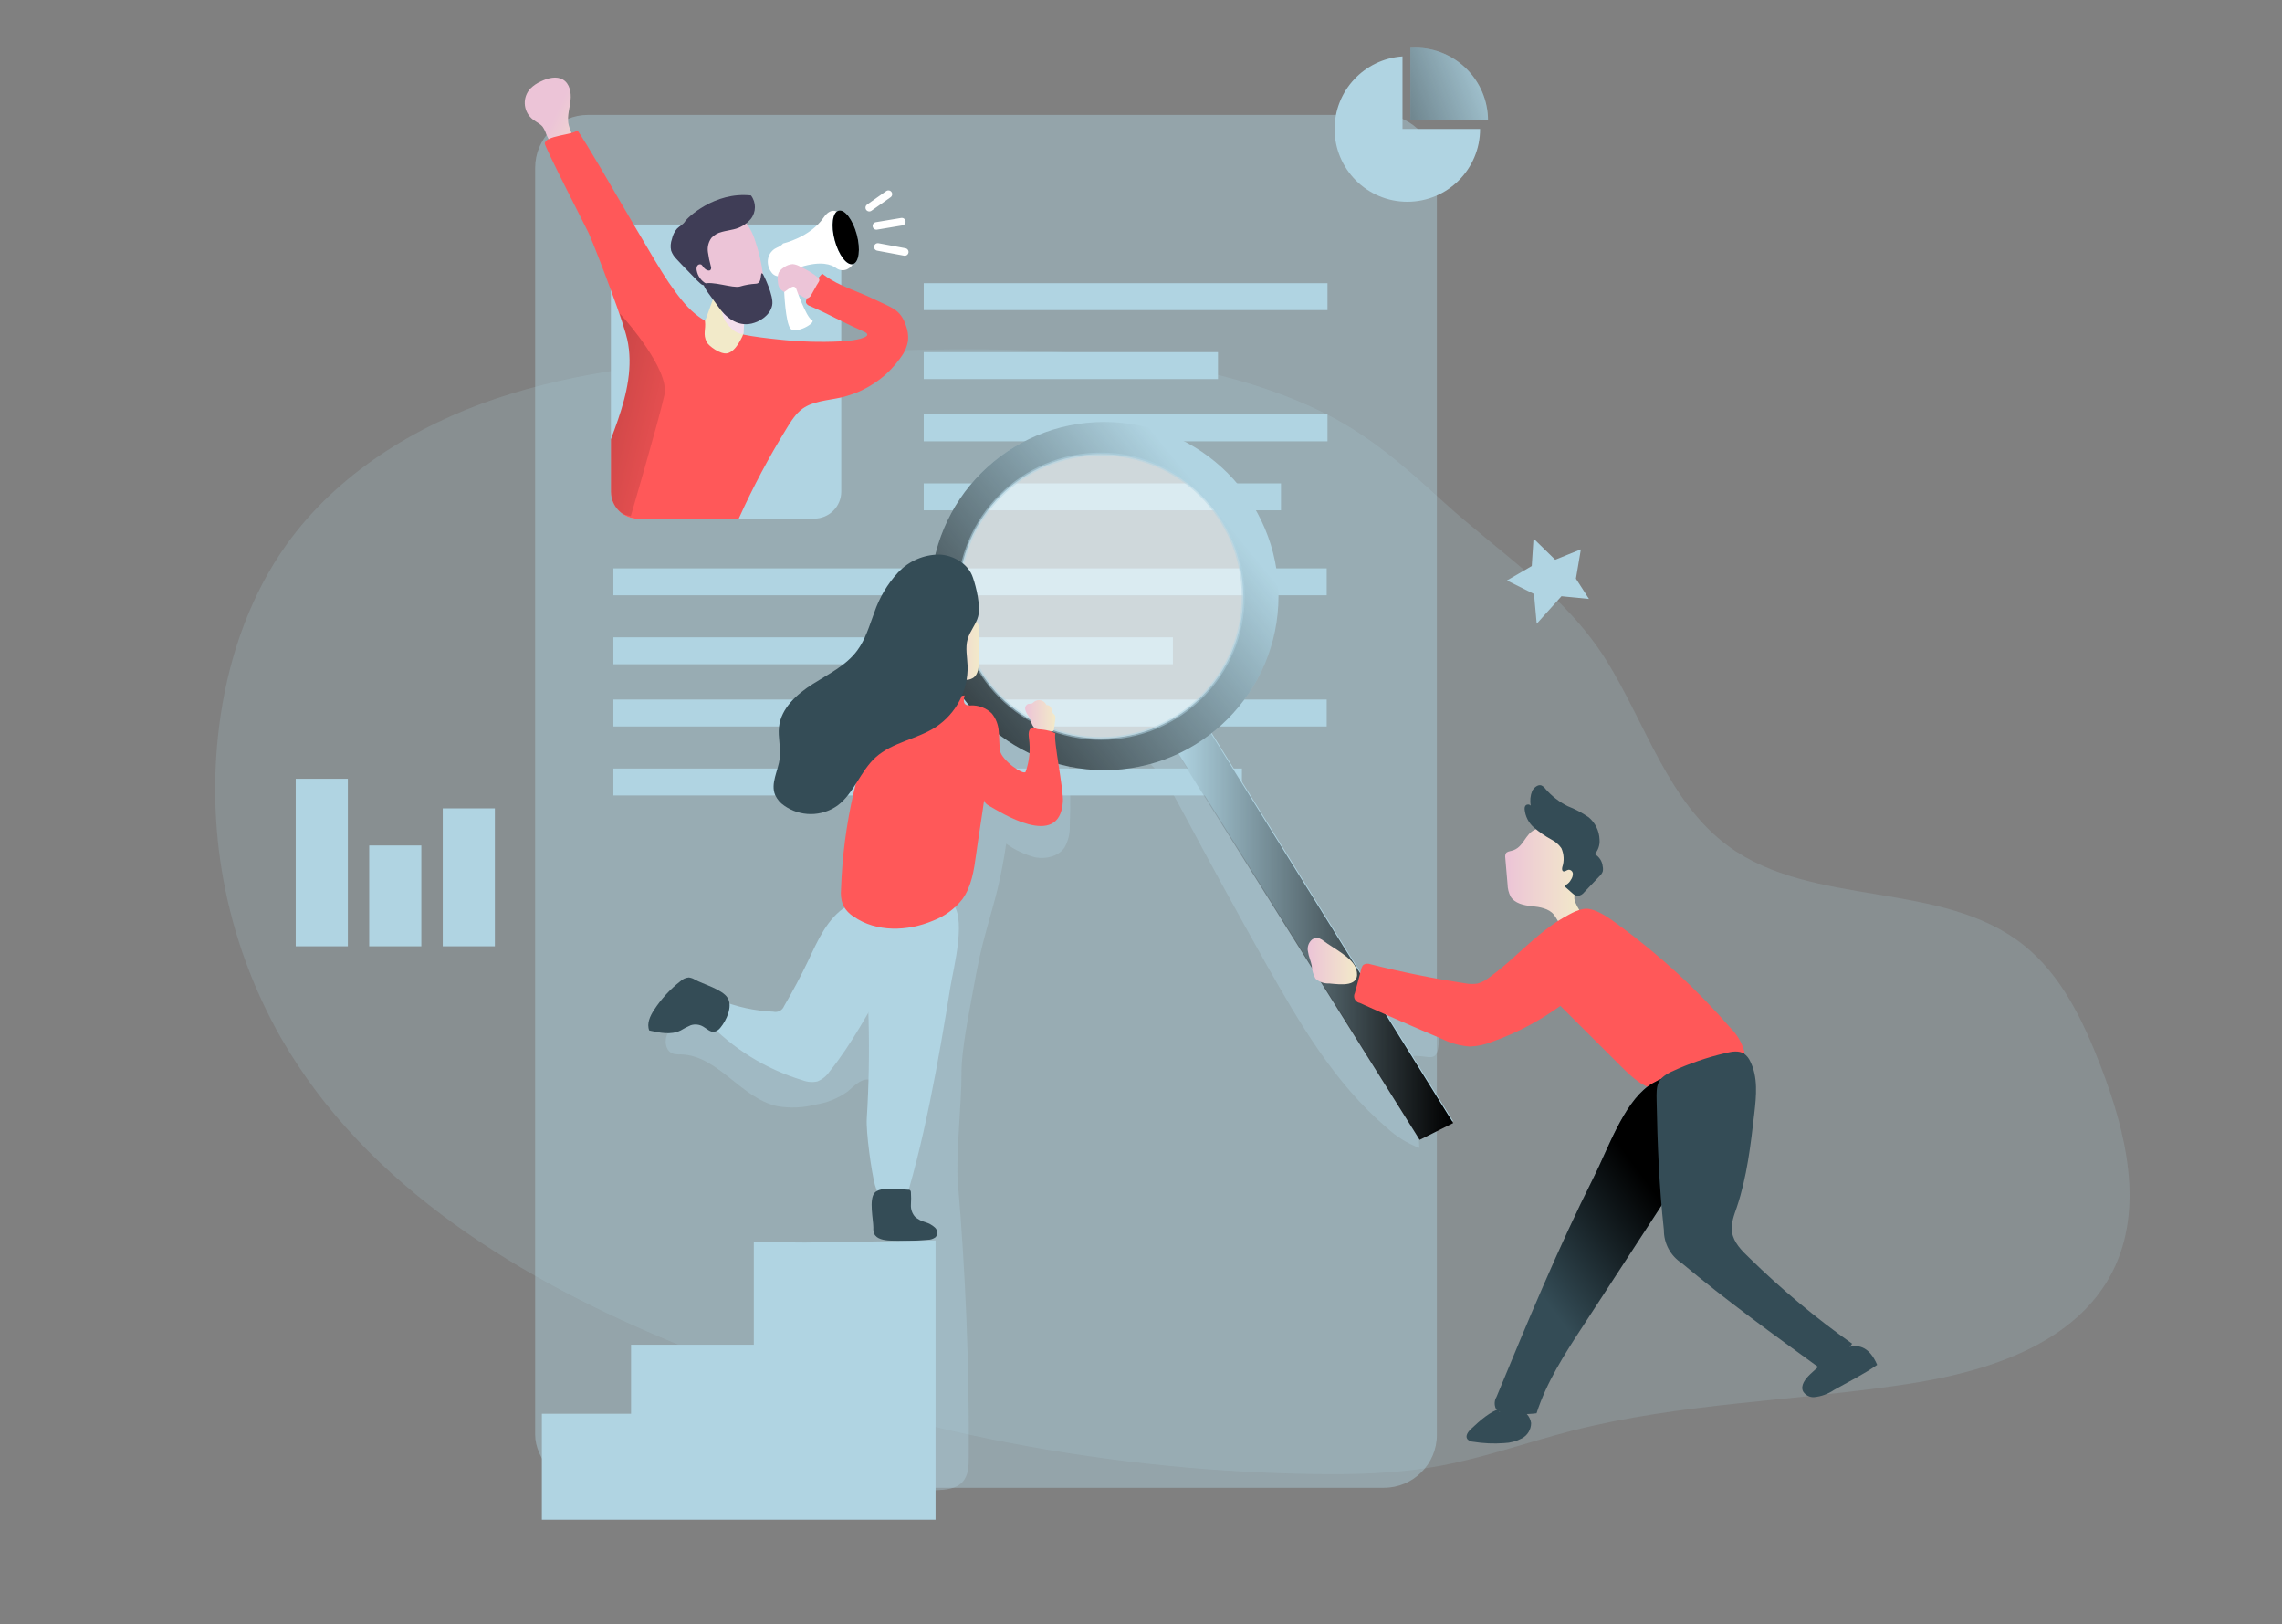 <?xml version="1.0" encoding="UTF-8"?>
<svg xmlns="http://www.w3.org/2000/svg" xmlns:xlink="http://www.w3.org/1999/xlink" id="Ebene_1" viewBox="0 0 1000 711.78">
  <rect x="0" y="0" width="1000" height="711.78" fill="#808080" stroke="none"/>
  <defs>
    <style>.cls-1{fill:url(#Unbenannter_Verlauf_10-6);}.cls-2{fill:url(#Unbenannter_Verlauf_10-5);}.cls-3{fill:url(#Unbenannter_Verlauf_10-3);}.cls-4{fill:url(#Unbenannter_Verlauf_10-2);}.cls-5{fill:url(#Unbenannter_Verlauf_10-4);}.cls-6{fill:url(#Unbenannter_Verlauf_10-8);}.cls-7{fill:url(#Unbenannter_Verlauf_10-7);}.cls-8{fill:url(#Unbenannter_Verlauf_21-2);}.cls-9{fill:url(#Unbenannter_Verlauf_21-3);}.cls-10{fill:url(#Unbenannter_Verlauf_21-5);}.cls-11{fill:url(#Unbenannter_Verlauf_21-6);}.cls-12{fill:url(#Unbenannter_Verlauf_21-4);}.cls-13{fill:url(#Unbenannter_Verlauf_21-7);}.cls-14{fill:#ff5859;}.cls-15,.cls-16{fill:#fff;}.cls-17,.cls-18,.cls-19,.cls-20{fill:#b0d4e2;}.cls-21{fill:#3f3d56;}.cls-22{fill:#344c56;}.cls-18{opacity:.34;}.cls-18,.cls-19,.cls-20,.cls-16{isolation:isolate;}.cls-19{opacity:.18;}.cls-20{opacity:.43;}.cls-16{opacity:.53;stroke:#b0d4e2;stroke-width:1.3px;}.cls-16,.cls-23{stroke-miterlimit:10;}.cls-23{fill:none;stroke:#fff;stroke-linecap:round;stroke-width:3.31px;}.cls-24{fill:url(#Unbenannter_Verlauf_76);}.cls-25{fill:url(#Unbenannter_Verlauf_10);}.cls-26{fill:url(#Unbenannter_Verlauf_21);}</style>
    <linearGradient id="Unbenannter_Verlauf_10" x1="-166.99" y1="-20515.6" x2="-131.89" y2="-20515.6" gradientTransform="translate(-6409.31 14261.58) rotate(25.91) scale(.78 .76) skewX(.34)" gradientUnits="userSpaceOnUse">
      <stop offset="0" stop-color="#ecc4d7"></stop>
      <stop offset=".42" stop-color="#efd4d1"></stop>
      <stop offset="1" stop-color="#f2eac9"></stop>
    </linearGradient>
    <linearGradient id="Unbenannter_Verlauf_10-2" x1="-3490.68" y1="-23629.78" x2="-3458.24" y2="-23629.78" gradientTransform="translate(-10018.77 15357) rotate(41.88) scale(.78) skewX(-.49)" xlink:href="#Unbenannter_Verlauf_10"></linearGradient>
    <linearGradient id="Unbenannter_Verlauf_76" x1="-406.66" y1="-20821.37" x2="-462.29" y2="-20786.2" gradientTransform="translate(-6828.47 14432.39) rotate(27.55) scale(.78) skewX(-.34)" gradientUnits="userSpaceOnUse">
      <stop offset="0" stop-color="#ecc4d7"></stop>
      <stop offset=".42" stop-color="#efd4d1"></stop>
      <stop offset="1" stop-color="#f4dfed"></stop>
    </linearGradient>
    <linearGradient id="Unbenannter_Verlauf_10-3" x1="2984.68" y1="-13435" x2="3026.11" y2="-13435" gradientTransform="translate(-1719.68 10490.19) rotate(-.73) scale(.78) skewX(.74)" xlink:href="#Unbenannter_Verlauf_10"></linearGradient>
    <linearGradient id="Unbenannter_Verlauf_10-4" x1="3.88" y1="-20488.24" x2="26.43" y2="-20488.24" xlink:href="#Unbenannter_Verlauf_10"></linearGradient>
    <linearGradient id="Unbenannter_Verlauf_21" x1="-65.05" y1="-20272.38" x2="-81.89" y2="-20260.61" gradientTransform="translate(-9748.94 12150.83) rotate(40.36) scale(.79 .78) skewX(.08)" gradientUnits="userSpaceOnUse">
      <stop offset="0" stop-color="#000" stop-opacity="0"></stop>
      <stop offset=".99" stop-color="#000"></stop>
    </linearGradient>
    <linearGradient id="Unbenannter_Verlauf_21-2" x1="314.98" y1="-6493.09" x2="62.62" y2="-6432.54" gradientTransform="translate(0 -6301.5) scale(1 -1)" xlink:href="#Unbenannter_Verlauf_21"></linearGradient>
    <linearGradient id="Unbenannter_Verlauf_21-3" x1="44.43" y1="-20364.62" x2="41.46" y2="-20273.95" gradientTransform="translate(-6409.31 14261.58) rotate(25.91) scale(.78 .76) skewX(.34)" xlink:href="#Unbenannter_Verlauf_21"></linearGradient>
    <linearGradient id="Unbenannter_Verlauf_21-4" x1="517.42" y1="-13515.15" x2="638.54" y2="-13515.15" gradientTransform="translate(-1.71 13925.39)" xlink:href="#Unbenannter_Verlauf_21"></linearGradient>
    <linearGradient id="Unbenannter_Verlauf_21-5" x1="533.69" y1="-13703.33" x2="374.51" y2="-13573.61" gradientTransform="translate(-1.71 13925.39)" xlink:href="#Unbenannter_Verlauf_21"></linearGradient>
    <linearGradient id="Unbenannter_Verlauf_10-5" x1="661.3" y1="-13541.3" x2="695.05" y2="-13541.3" gradientTransform="translate(-1.71 13925.39)" xlink:href="#Unbenannter_Verlauf_10"></linearGradient>
    <linearGradient id="Unbenannter_Verlauf_21-6" x1="675.61" y1="-13359.99" x2="729.69" y2="-13400.23" gradientTransform="translate(-1.71 13925.39)" xlink:href="#Unbenannter_Verlauf_21"></linearGradient>
    <linearGradient id="Unbenannter_Verlauf_10-6" x1="574.83" y1="-13504.22" x2="596.39" y2="-13504.22" gradientTransform="translate(-1.71 13925.39)" xlink:href="#Unbenannter_Verlauf_10"></linearGradient>
    <linearGradient id="Unbenannter_Verlauf_10-7" x1="413.38" y1="-13641.87" x2="430.74" y2="-13641.87" gradientTransform="translate(-1.71 13925.39)" xlink:href="#Unbenannter_Verlauf_10"></linearGradient>
    <linearGradient id="Unbenannter_Verlauf_10-8" x1="450.97" y1="-13611.75" x2="464.24" y2="-13611.75" gradientTransform="translate(-1.71 13925.39)" xlink:href="#Unbenannter_Verlauf_10"></linearGradient>
    <linearGradient id="Unbenannter_Verlauf_21-7" x1="660.15" y1="-13923.28" x2="543.24" y2="-13877.94" gradientTransform="translate(-2.16 13951.28)" xlink:href="#Unbenannter_Verlauf_21"></linearGradient>
  </defs>
  <path class="cls-19" d="m703.83,289.21c17.41,27.89,27.17,62.18,53.57,81.57,37.06,27.13,93.31,14.72,129.31,43.27,16.62,13.18,26.15,33.19,33.8,53,11.17,28.9,19.25,62.32,5.3,90-16.11,31.95-55.15,44.17-90.44,49.47-48.88,7.47-98.86,8.16-146.8,20.47-19.11,4.92-37.86,11.65-57.19,15.24s-38.76,4-58.24,3.62c-94.14-1.69-187.17-20.69-274.43-56.05-69.69-28.25-138.09-69.7-175.53-134.93-24.45-42.9-33.77-92.78-26.47-141.62,4-26.71,13.28-52.94,29-74.85,22.06-30.66,55.84-51.7,91.69-63.77s73.93-16,111.73-18c78-4.21,176.45-11.22,248.7,23.13,21.53,10.27,37.35,24.25,54.68,40.11,24.87,22.6,53.2,40.44,71.32,69.34Z"></path>
  <rect class="cls-20" x="234.51" y="50.35" width="395.14" height="601.56" rx="23.18" ry="23.18"></rect>
  <path class="cls-18" d="m619.36,462.72l2.62,40.28c-5.28-1.99-10.13-5-14.27-8.84-22.83-19.43-38.26-45.87-52.95-71.89-12.48-22.2-24.7-44.52-36.66-66.95-4.37-8.18-8.92-16.66-16.21-22.4,6.87-3.89,15.48-6.1,22.63-2.74,8.73,4.11,12,14.5,16.55,23,4.73,8.86,11.53,16.41,17.56,24.42,7.82,10.37,14.39,21.61,19.59,33.51.89,2.39,2.14,4.63,3.7,6.65,2.41,2.35,5.27,4.18,8.41,5.38,9.53,4.44,18.79,9.45,27.72,15,3.15,1.76,5.99,4.02,8.42,6.69,2.94,3.66,4.34,8.32,3.91,13-.67,8.29-4.61,4.4-11.02,4.89Z"></path>
  <path class="cls-18" d="m303.81,446.71c-3.89.86-8.05,1.91-10.52,5s-2.1,8.78,1.69,10c1.09.26,2.2.36,3.32.3,16.2.36,26.33,19.05,42.07,22.65,5.69,1.02,11.53.79,17.12-.67,4.99-.78,9.74-2.71,13.86-5.64,2.86-2.31,5.64-5.68,9.3-5.32,4.2.4,6.14,5.28,7.08,9.38,8.57,37.27,6.31,76.06,3.85,114.23-.8,12.62-1.07,25.79-1.3,38.47,0,4.48,0,9.36,2.71,12.92,3.85,4.94,11.11,5.17,17.38,4.94,4-.17,8.54-.52,11.31-3.49s2.82-7,2.84-10.9c.25-40.25-1.34-80.45-4.79-120.6-.93-10.62,1.72-36.43,1.6-47.1-.11-11.23,3.66-28.58,5.61-39.64,4.92-28.06,9.82-33.38,14-61.55,3.85,2.8,8.2,4.83,12.81,6,4.67.86,10.05-.42,12.75-4.34,1.63-2.91,2.42-6.21,2.29-9.54.38-8.59.27-17.19-.34-25.77.01-2.02-.47-4.02-1.41-5.81-1.4-1.88-3.3-3.33-5.47-4.2l-28.31-14.1c-2.97-1.8-6.35-2.84-9.82-3-3.84.42-7.41,2.19-10.07,5-15.46,14.45-15.55,38.33-17.65,59.38-1.77,17.71-5.91,35.63-15.67,50.48s-25.89,26.38-43.69,27.14c-11.02.58-22.05-.85-32.55-4.22Z"></path>
  <path class="cls-17" d="m363.53,469.51c-1.31,1.95-3.16,3.46-5.33,4.35-2.18.47-4.44.29-6.52-.52-16.07-4.84-30.57-13.83-42.06-26.06,1.48-3.29,3.42-6.35,5.76-9.09,7.47,3.03,15.4,4.76,23.45,5.11,1.99.49,4.04-.57,4.78-2.48,3.78-6.44,7.28-13.03,10.51-19.77,4.21-8.94,8.42-18.7,16.83-23.94.75-.55,1.64-.86,2.57-.9.96.12,1.86.51,2.6,1.13,6.31,4.21,13.38,9,16.28,16.45,2.51,6.31-.21,10.35-3.47,15.76-8.35,13.61-15.31,27.45-25.4,39.96Z"></path>
  <path class="cls-17" d="m394.78,532.25c-5.8-1.64-9.82-7.21-11.38-13.06s-3.95-23.14-3.57-29.13c1.81-28.76,1.06-57.62-2.23-86.24-.19-1.6,35.35-10.93,38.7-8.81,8,5,1.43,29.57.17,37.48-4.86,30.33-11.87,70.72-21.69,99.76Z"></path>
  <path class="cls-17" d="m368.65,110.14v105.26c0,6.54-5.3,11.83-11.84,11.84h-77.3c-6.52-.03-11.79-5.32-11.8-11.84v-105.26c.03-5.8,4.27-10.73,10-11.63.59-.1,1.19-.15,1.79-.15h77.3c.49,0,.98.03,1.47.11,1.49.17,2.93.63,4.23,1.37,3.77,2.06,6.13,6,6.15,10.3Z"></path>
  <path class="cls-25" d="m249.03,53.9c-.45-3.34.64-6.65,1-10s-.39-7.25-3.28-9-6.71-.71-9.76.78c-1.7.75-3.25,1.8-4.57,3.11-3.47,3.75-3.24,9.6.51,13.07.02.02.05.05.07.07.22.21.45.4.69.58,1.38,1,3.07,1.75,4.14,3.1.68,1.01,1.21,2.12,1.58,3.28,1,2.47,2.6,4.92,5.1,5.92,2.21.88,6,.06,6.53-2.63.43-2.51-1.67-5.78-2.01-8.28Z"></path>
  <path class="cls-14" d="m397.93,149.08c-.4,2.73-1.5,5.32-3.2,7.5l-.38.55c-1.17,1.62-2.45,3.15-3.83,4.59-.88.94-1.8,1.83-2.77,2.69-2.96,2.57-6.25,4.74-9.78,6.46-.57.27-1.14.54-1.73.8s-1.26.52-1.89.75-1.24.47-1.87.65-1,.32-1.52.47c-.75.23-1.53.44-2.31.61l-.25.06c-5.74,1.28-12,1.49-16.77,4.9-.71.53-1.38,1.12-2,1.75-.31.31-.61.64-.9,1-.29.34-.57.7-.84,1.06s-.55.71-.8,1.09c-.78,1.09-1.49,2.25-2.19,3.41l-.06.06-.06.13c-7.87,12.76-14.91,26.01-21.07,39.67h-44.2c-6.54-.03-11.82-5.34-11.8-11.88v-22.89c1.07-2.86,2.12-5.7,3.11-8.58,3.87-11.28,6.65-23.43,4.08-35.13-.1-.52-.38-1.51-.71-2.73-.42-1.43-1-3.16-1.6-5.07-1.33-4-3-8.88-4.88-13.86-3.64-9.89-7.66-20.22-9.72-24.95-.5-1.13-19.54-38.22-19.29-39.42.27-.83.91-1.49,1.73-1.8,2.46-1.31,6.94-1.83,10-2.7.93-.22,1.82-.61,2.61-1.15,4.27,6.12,15.14,25,24.71,41.39,6.52,11.13,12.43,21.12,15.31,25.28,3.5,5,7,10,11.74,13.89,1.32,1.08,2.72,2.05,4.19,2.92,5.17,2.94,10.82,4.97,16.68,6,5.07,1,10.28,1.6,15.37,2.13,9.18,1.02,18.42,1.3,27.64.84,1.07-.06,2.12-.15,3.18-.25,4.37-.42,11.44-2,6.54-4.1-3.24-1.41-6.54-3-9.72-4.57-4.88-2.42-9.57-4.81-13.69-6.54-.77-.2-1.42-.72-1.77-1.43-.11-.66.05-1.33.44-1.87l.06-.13c2.53-4.69,2.3-5.87,4.93-8.94.44-.54,1-1.13,1.64-1.83,2.59,1.99,5.41,3.67,8.39,5,4.77,2.23,9.93,4,14.37,6.2,7.78,3.83,11.59,4.27,14.07,11.91.69,1.94.97,4.01.81,6.06Z"></path>
  <path class="cls-4" d="m308.93,140.64c.44,3.95-1,5.68.75,9.25.85,1.68,6,5.52,9,4.92,3.8-.78,6.34-6.94,6.59-7.33.34-.67.5-1.42.48-2.17.02-2.42.17-4.83.46-7.23.29-2.42,1.26-4.71,2.81-6.6-.67-1.8-2.05-3.25-3.81-4-1.73-.57-3.57-.7-5.36-.4-1.38.22-2.17-6.47-3.34-5.75s-6.44,16.78-7.58,19.31Z"></path>
  <path class="cls-24" d="m317.71,118.5s-4,16.25.27,22.44,7.81,5.35,7.81,5.35l.87-13.36-8.95-14.43Z"></path>
  <path class="cls-3" d="m322.34,136.4c1.13.73,2.39,1.24,3.71,1.49,3.37.45,6.46-2.42,7.73-6s1.08-7.73.57-11.67c-.64-4.92-1.77-9.76-3.35-14.46-.77-2.67-1.99-5.19-3.61-7.45-2.22-2.88-5.55-4.7-9.18-5-3.45-.18-6.85.89-9.59,3-2.86,2.09-4.97,5.05-6,8.44-3.81,13.07,10.94,26.55,19.72,31.65Z"></path>
  <path class="cls-15" d="m341.34,121.08c-1.36-.01-2.62-.71-3.35-1.86-1.18-1.56-1.71-3.52-1.48-5.46.25-1.95,1.35-3.69,3-4.75,1.26-.76,2.78-1.16,3.62-2.33,0,0,11.76-2.6,17.79-11.35s11.65,4.68,11.65,4.68c0,0,6.32,14.68-1.59,18.08-1.58.6-3.35.33-4.68-.71-2-1.47-6.45-3.19-15.4-.41l-9.56,4.11Z"></path>
  <path class="cls-5" d="m350.89,116.97c-1.04-.69-2.24-1.12-3.48-1.25-1.43.08-2.8.59-3.93,1.47-.92.55-1.69,1.32-2.23,2.24-.53,1.34-.65,2.8-.35,4.2.02.92.27,1.82.72,2.63.53.7,1.22,1.26,2,1.66,1.18.89,2.61,1.37,4.09,1.38.59-.15,1.2-.24,1.81-.27,1.65.09,3,2.07,4.55,1.58.72-.34,1.28-.93,1.58-1.66l2.26-4.05c.65-1.14,1.76-2.12.7-3.15-2.33-1.96-4.93-3.57-7.72-4.78Z"></path>
  <path class="cls-15" d="m348.87,126.4s4.4,12.6,6.85,13.77-7.3,6.56-9.41,3.72-2.66-15.92-2.66-15.92c0,0,3.1-2.47,4-2.37.53,0,1,.32,1.22.8Z"></path>
  <ellipse class="cls-17" cx="370.62" cy="103.98" rx="5" ry="12.12" transform="translate(-14.28 99.5) rotate(-15)"></ellipse>
  <ellipse class="cls-26" cx="370.62" cy="103.98" rx="5" ry="12.12" transform="translate(-14.28 99.5) rotate(-15)"></ellipse>
  <path class="cls-21" d="m329.01,95.94c-1.93,2.29-4.55,3.88-7.47,4.54-1.72.44-3.5.65-5.21,1.13-1.74.4-3.32,1.3-4.54,2.6-1.32,1.78-1.88,4-1.58,6.19.29,2.16.73,4.29,1.32,6.39.19.5.12,1.06-.19,1.49-.42.42-1.14.25-1.67,0-.64-.35-1.18-.85-1.59-1.45-.2-.36-.47-.67-.8-.92-.66-.28-1.43-.01-1.77.62-.29.62-.37,1.33-.2,2,.44,2.38,1.9,4.46,4,5.67-.08.5-.55.84-1.05.76,0,0-.01,0-.02,0h0c-.5-.11-.95-.36-1.3-.73-1-.85-1.89-1.78-2.78-2.71l-3.49-3.6c-1.39-1.43-2.79-2.85-4.13-4.33-1.09-1.05-1.93-2.34-2.44-3.76-.37-1.71-.24-3.49.36-5.13.35-1.67,1.11-3.22,2.22-4.52,1.12-1.15,2.76-1.83,3.56-3.22s12.79-13.08,28.85-11.32c2.34,3.05,2.3,7.29-.08,10.3Z"></path>
  <line class="cls-23" x1="389.31" y1="85.08" x2="380.92" y2="90.99"></line>
  <line class="cls-23" x1="395.18" y1="97.13" x2="384.05" y2="98.99"></line>
  <line class="cls-23" x1="396.48" y1="110.4" x2="384.68" y2="108.2"></line>
  <path class="cls-8" d="m291.18,172.99c-2.35,10.75-14.76,53.17-14.76,53.17-1.2-.27-2.4-.59-3.58-.94-3.23-2.22-5.15-5.9-5.13-9.82v-22.89c1.07-2.86,2.12-5.7,3.11-8.58,3.87-11.28,6.65-23.43,4.08-35.13-.1-.52-.38-1.51-.71-2.73-.74-2.67-1.88-6.44-2.63-8.73l2.48,2.8s19.5,22.1,17.14,32.85Z"></path>
  <path class="cls-9" d="m394.35,157.12c-6.29,8.69-15.53,14.77-26,17.1-5.74,1.27-12,1.48-16.75,4.9-3,2.12-5,5.31-6.88,8.45,0,0,8.3-15.34,16.44-17.85s30.29-10.92,34.78-17.44c-.39,1.66-.92,3.27-1.59,4.84Z"></path>
  <path class="cls-21" d="m308.29,124.4c.05,1.89,3.93,6.26,6.42,9.91,3.07,4.5,8.25,8.95,14.68,7.46,3.46-.8,8.08-3.5,9-8.05.81-4.05-3.82-13.26-4-13.52-1.69-2.14.07,4-3.15,4.12-2.39.13-4.76.54-7.05,1.24-3.09.84-12.33-2.67-15.9-1.16Z"></path>
  <rect class="cls-17" x="404.79" y="124.08" width="176.93" height="11.8"></rect>
  <rect class="cls-17" x="404.79" y="154.3" width="128.94" height="11.8"></rect>
  <rect class="cls-17" x="404.79" y="181.58" width="176.93" height="11.8"></rect>
  <rect class="cls-17" x="404.79" y="211.81" width="156.55" height="11.8"></rect>
  <rect class="cls-17" x="268.79" y="249.04" width="312.58" height="11.8"></rect>
  <rect class="cls-17" x="268.79" y="279.26" width="245.19" height="11.8"></rect>
  <rect class="cls-17" x="268.79" y="306.52" width="312.58" height="11.8"></rect>
  <rect class="cls-17" x="268.79" y="336.75" width="275.43" height="11.8"></rect>
  <path class="cls-17" d="m636.71,491.18l-14.72,7.38-106.48-169.83c6.31-3,9.55-4.2,14.73-8.7l106.47,171.15Z"></path>
  <path class="cls-12" d="m636.83,492.08l-14.72,7.38-106.4-169.74c6.31-3,9.55-4.2,14.72-8.71l106.4,171.07Z"></path>
  <path class="cls-17" d="m483.96,184.89c-42.13,0-76.29,34.16-76.29,76.29,0,42.13,34.16,76.29,76.29,76.29,42.13,0,76.28-34.15,76.29-76.28,0-42.13-34.15-76.29-76.28-76.3h0Zm-1.53,138.65c-34.41.01-62.31-27.87-62.32-62.28-.01-34.41,27.87-62.31,62.28-62.32,34.41-.01,62.31,27.87,62.32,62.28h0c0,34.37-27.83,62.24-62.2,62.3l-.08.02Z"></path>
  <path class="cls-10" d="m483.96,184.89c-42.13,0-76.29,34.16-76.29,76.29,0,42.13,34.16,76.29,76.29,76.29,42.13,0,76.28-34.15,76.29-76.28,0-42.13-34.15-76.29-76.28-76.3h0Zm-1.53,138.65c-34.41.01-62.31-27.87-62.32-62.28-.01-34.41,27.87-62.31,62.28-62.32,34.41-.01,62.31,27.87,62.32,62.28h0c0,34.37-27.83,62.24-62.2,62.3l-.08.02Z"></path>
  <path class="cls-16" d="m544.79,261.24c.01,34.41-27.87,62.31-62.28,62.32-34.41.01-62.31-27.87-62.32-62.28-.01-34.41,27.87-62.31,62.28-62.32h0c34.41-.01,62.31,27.87,62.32,62.28h0Z"></path>
  <path class="cls-2" d="m662.37,372.8c-.93.23-2.1.38-2.5,1.2-.26.57-.34,1.2-.24,1.81l1,11.67c.03,1.87.49,3.71,1.33,5.38,1.83,3,5.78,3.85,9.3,4.21s7.44,1,9.67,3.7c1.2,1.48,1.81,3.52,3.45,4.46,1.53.63,3.24.71,4.82.21,1.1-.09,2.15-.52,3-1.22,1.06-1.42,1.15-3.34.24-4.86-.9-1.41-1.68-2.89-2.34-4.43-.86-3.24,1-6.46,2.1-9.62,2.41-6.52.92-13.85-3.85-18.91-4.13-3.88-10.12-5.04-15.4-3-4.8,1.85-5.11,8.09-10.58,9.4Z"></path>
  <path class="cls-22" d="m670.8,353.03c-.56-.64-1.53-.71-2.17-.16,0,0-.01.01-.02.02-.1.09-.19.2-.27.31-.2.42-.28.89-.23,1.36.26,3.12,1.73,6.01,4.1,8.06,2.35,2.02,4.91,3.78,7.64,5.26,1.74.87,3.23,2.17,4.35,3.76,1.18,2.62,1.33,5.59.42,8.31-.14.65-.23,1.51.38,1.83s1.49-.5,2.34-.67c.99-.05,1.83.7,1.91,1.68.03.97-.27,1.91-.84,2.69-.44.87-1.11,1.6-1.94,2.11-.29.12-.63.27-.69.58s.19.53.4.72c1,.9,2,1.79,3,2.63.58.56,1.31.94,2.1,1.09,1.2-.11,2.29-.73,3-1.7l6.58-6.9c.65-.57,1.16-1.29,1.47-2.1.17-.73.17-1.48,0-2.21-.2-2.27-1.5-4.31-3.49-5.43,1.52-1.73,2.29-4.01,2.11-6.31-.11-3.82-1.85-7.41-4.78-9.86-2.87-1.97-5.95-3.6-9.19-4.86-3.71-1.86-7.02-4.43-9.74-7.57-.45-.67-1.08-1.19-1.81-1.52-1.58-.52-3.3,1.09-4,2.4-.83,2.05-1.05,4.3-.63,6.48Z"></path>
  <path class="cls-14" d="m652.23,428.58c-1.43,1.09-3.05,1.9-4.77,2.4-1.88.28-3.8.23-5.66-.15-13.82-2.1-27.56-4.88-41.12-8.29-1.05-.43-2.24-.35-3.22.21-.48.53-.8,1.18-.93,1.88l-2.82,10.51c-.74,1.44-.2,3.22,1.22,4,.27.15.57.25.88.3,11.93,5.4,23.93,10.65,36,15.76,3.86,1.93,8.06,3.08,12.37,3.38,3.33-.13,6.62-.84,9.71-2.1,10.65-3.81,20.72-9.11,29.89-15.73l26.93,26.85c4.59,4.58,9.8,9.44,16.28,9.8,3.81-.05,7.57-.94,11-2.59,7.71-3.04,15.37-6.19,23-9.44,1.33-.38,2.47-1.24,3.2-2.42.32-.94.32-1.96,0-2.9-1.12-3.58-3.09-6.83-5.74-9.47-14.7-16.96-31.27-32.21-49.39-45.45-3.6-2.63-8-5.89-12.47-6.8-3.81-.78-8.29,2-11.55,3.83-7.76,4.44-14.28,10.71-20.93,16.6-3.76,3.5-7.73,6.78-11.88,9.82Z"></path>
  <path class="cls-22" d="m655.81,612.03c-.97,1.58-1.08,3.54-.3,5.22.91.98,2.16,1.58,3.49,1.66,4.73.82,9.56.95,14.33.36,4.38-13.65,12.28-25.87,20.11-37.87,11.77-18.12,23.55-36.22,35.35-54.29,13.61-20.91,27.35-42.07,35.53-65.64-.49,1.41-20.28,5.38-22.93,6.31-5.87,2.1-14,4.48-19.1,8.16-11,8-17.81,27.89-23.83,39.79-15.81,31.42-29.23,63.87-42.65,96.3Z"></path>
  <path class="cls-11" d="m655.81,612.03c-.97,1.58-1.08,3.54-.3,5.22.91.98,2.16,1.58,3.49,1.66,4.73.82,9.56.95,14.33.36,4.38-13.65,12.28-25.87,20.11-37.87,11.77-18.12,23.55-36.22,35.35-54.29,13.61-20.91,27.35-42.07,35.53-65.64-.49,1.41-20.28,5.38-22.93,6.31-5.87,2.1-14,4.48-19.1,8.16-11,8-17.81,27.89-23.83,39.79-15.81,31.42-29.23,63.87-42.65,96.3Z"></path>
  <path class="cls-22" d="m729.13,538.94c-.05,5.88,2.92,11.38,7.87,14.56,19.49,16.36,40.17,31.27,60.82,46.27,5.65-2.11,10.48-5.96,13.8-11-16.01-11.31-31.08-23.9-45.07-37.63-3.35-3.18-6.86-6.71-7.55-11.25-.57-3.7.86-7.39,2.1-10.94,4.44-13.23,6.06-27.2,7.66-41.06.88-7.67,1.68-15.84-1.75-22.76-.59-1.37-1.54-2.56-2.75-3.44-2.32-1.48-5.33-.95-8-.28-8.27,1.91-16.31,4.69-24,8.27-6.31,3.13-6.46,5.85-6.31,12.62.34,18.82,1.12,37.73,3.18,56.64Z"></path>
  <path class="cls-22" d="m658.14,616.93c-5.28,1.56-9.48,5.43-13.5,9.18-1.26,1.17-2.63,3-1.66,4.43.64.73,1.56,1.17,2.54,1.2,4.5.73,9.07.93,13.61.59,2.73-.09,5.41-.81,7.82-2.1,2.46-1.32,3.99-3.88,4-6.67-.41-2.97-2.61-5.38-5.53-6.06-2.89-.59-5.89-.19-8.52,1.14"></path>
  <path class="cls-22" d="m793.26,602.13c-2.1,2-4.4,4.9-3.13,7.55,1.04,1.68,2.93,2.65,4.9,2.5,3.1-.3,6.07-1.38,8.64-3.13,6.31-3.56,13-6.84,18.93-11-7.09-16.65-20.42-4.15-29.34,4.08Z"></path>
  <path class="cls-1" d="m580.19,412.4c-.6-.5-1.28-.91-2-1.2-1.03-.34-2.15-.21-3.07.36-1.66,1.29-2.42,3.44-1.93,5.49.29,2.11,1.22,4,1.62,6,.08,2.03.65,4.01,1.66,5.78,1.65,1.46,3.8,2.22,6,2.1,4.74.42,14.18,1.92,11.84-6.31-1.39-4.92-10.29-9.29-14.12-12.22Z"></path>
  <path class="cls-7" d="m428.86,290.18c0,2.4-.19,5.09-2.11,6.65-1.68,1.23-3.91,1.41-5.76.46-1.81-.95-3.34-2.35-4.46-4.06-1.38-1.85-2.53-3.86-3.41-6-1.16-2.85-1.67-5.93-1.49-9,.06-1.57.45-3.12,1.13-4.54,1.66-2.93,4.82-4.69,8.19-4.55,3.34.13,8.05,2.32,8,6-.01,4.98-.03,10.01-.09,15.04Z"></path>
  <path class="cls-14" d="m422.71,304.73c-.44,1.46-.67,3.39.66,4.11.58.25,1.21.34,1.83.27,3.52-.22,6.96,1.07,9.46,3.55,1.78,2.23,2.83,4.96,3,7.81.27,2.79.17,5.63.57,8.41.63,4.21,10.51,11.17,11.23,9.26,1.64-4.63,2.14-9.59,1.47-14.45-.23-1.69-.4-3.77,1-4.65.83-.4,1.78-.49,2.67-.26,2.75.43,5.42,1.31,7.89,2.59-1,2.48,3.66,24.57,3.28,30-1.47,21.37-27.83,4.2-32.31,1.74-1.24-.65-2.6-1.95-2.1-3.24-1.07,8-2.54,16.56-3.62,24.57-.92,6.86-2,14.05-6.06,19.64-3.35,4.21-7.77,7.44-12.8,9.34-11.19,4.74-24.87,5.14-34.82-1.81-2.05-1.27-3.7-3.1-4.75-5.27-.72-2.14-.98-4.4-.76-6.65.47-14.32,2.33-28.57,5.56-42.53,2.5-10.9,6.31-22.23,14.83-29.45,8.15-6.77,23.24-11.78,33.77-12.98Z"></path>
  <path class="cls-22" d="m411.8,243c-6.95-.05-13.59,2.82-18.32,7.91-4.65,5.07-8.19,11.06-10.39,17.58-2.11,5.68-3.83,11.68-7.45,16.56-4.88,6.6-12.62,10.3-19.56,14.72s-13.76,10.52-14.72,18.76c-.53,4.55.9,9.15.35,13.67-.67,5.51-4.2,11.11-2,16.22.86,1.84,2.2,3.42,3.89,4.56,7.01,4.98,16.4,4.98,23.41,0,7.23-5.38,10-15.08,16.7-21.13,7.34-6.65,18.09-7.89,26.37-13.28,8.97-5.93,14.24-16.07,13.93-26.81-.15-3.89-1.05-7.87,0-11.61s3.72-6.48,4.63-10.08c1.13-4.42-.76-12.62-2.28-16.95-1.94-6.02-8.46-9.8-14.56-10.12Z"></path>
  <path class="cls-6" d="m450.77,313.86c-.67-.86-1.17-1.85-1.47-2.9-.29-1.09.33-2.22,1.41-2.56.5.02,1-.03,1.49-.14.27-.13.51-.32.7-.55,1.48-1.32,3.74-1.2,5.07.27.26.29.48.63.63.99.65-.08,1.3.19,1.7.72.38.52.62,1.12.72,1.76.03.39.16.77.38,1.1.18.25.48.38.69.61.4.62.53,1.38.34,2.1l-.57,4.35c0,.17-.05.34-.13.49-.29.5-1.05.4-1.62.23-1.5-.42-3.04-.67-4.6-.76-3.67-.17-3.1-2.99-4.74-5.71Z"></path>
  <path class="cls-22" d="m382.71,537.95c-.07.89.06,1.79.37,2.63,1,2.32,4.21,2.88,7,3,5.48.28,10.97.17,16.43-.33,1.26,0,2.49-.4,3.49-1.16,1.04-1.26.91-3.11-.3-4.21-1.23-1.12-2.71-1.93-4.31-2.38-1.6-.44-3.1-1.22-4.37-2.29-1.29-1.43-1.95-3.32-1.85-5.24.12-1.87.12-3.76,0-5.63,0-.33-.15-.65-.4-.86-.23-.14-.51-.2-.78-.17-3.51-.11-12.18-1.56-14.73,1.36s-.55,11.73-.55,15.28Z"></path>
  <path class="cls-22" d="m304.59,429.29c-.83-.54-1.78-.88-2.76-1-1.36.12-2.64.69-3.63,1.62-4.54,3.53-8.45,7.8-11.59,12.62-1.73,2.61-3.31,6-2.11,9,4.57,1,9.43,2.1,13.74,0,1.43-.86,2.91-1.63,4.44-2.29,1.83-.59,3.83-.37,5.48.61,1.58.9,3.08,2.5,4.82,2.27,1.12-.29,2.1-.96,2.78-1.9,2.48-3,5.47-9.23,3.07-13s-10.81-6.01-14.24-7.93Z"></path>
  <polygon class="cls-17" points="352.82 544.45 409.97 543.53 409.97 665.9 237.45 665.9 237.45 619.46 276.53 619.46 276.53 589.23 330.33 589.23 330.33 544.26 352.82 544.45"></polygon>
  <path class="cls-17" d="m648.59,56.5c.01,17.61-14.25,31.89-31.86,31.9-17.61.01-31.89-14.25-31.9-31.86-.01-16.79,13.01-30.71,29.76-31.83v31.79h34Z"></path>
  <path class="cls-17" d="m652.05,52.8h-34v-31.83c.69,0,1.42-.07,2.13-.07,17.61,0,31.89,14.28,31.89,31.89h0s-.02.01-.02.01Z"></path>
  <path class="cls-13" d="m652.05,52.8h-34v-31.83c.69,0,1.42-.07,2.13-.07,17.61,0,31.89,14.28,31.89,31.89h0s-.02.01-.02.01Z"></path>
  <polygon class="cls-17" points="672.01 235.98 671.23 248.03 660.36 254.35 672.22 260.28 673.4 273.31 684.26 261.26 696.31 262.45 690.59 253.56 692.76 240.71 681.5 245.26 672.01 235.98"></polygon>
  <rect class="cls-17" x="129.59" y="341.23" width="22.84" height="73.41"></rect>
  <rect class="cls-17" x="161.79" y="370.47" width="22.84" height="44.17"></rect>
  <rect class="cls-17" x="194.02" y="354.21" width="22.84" height="60.43"></rect>
</svg>
